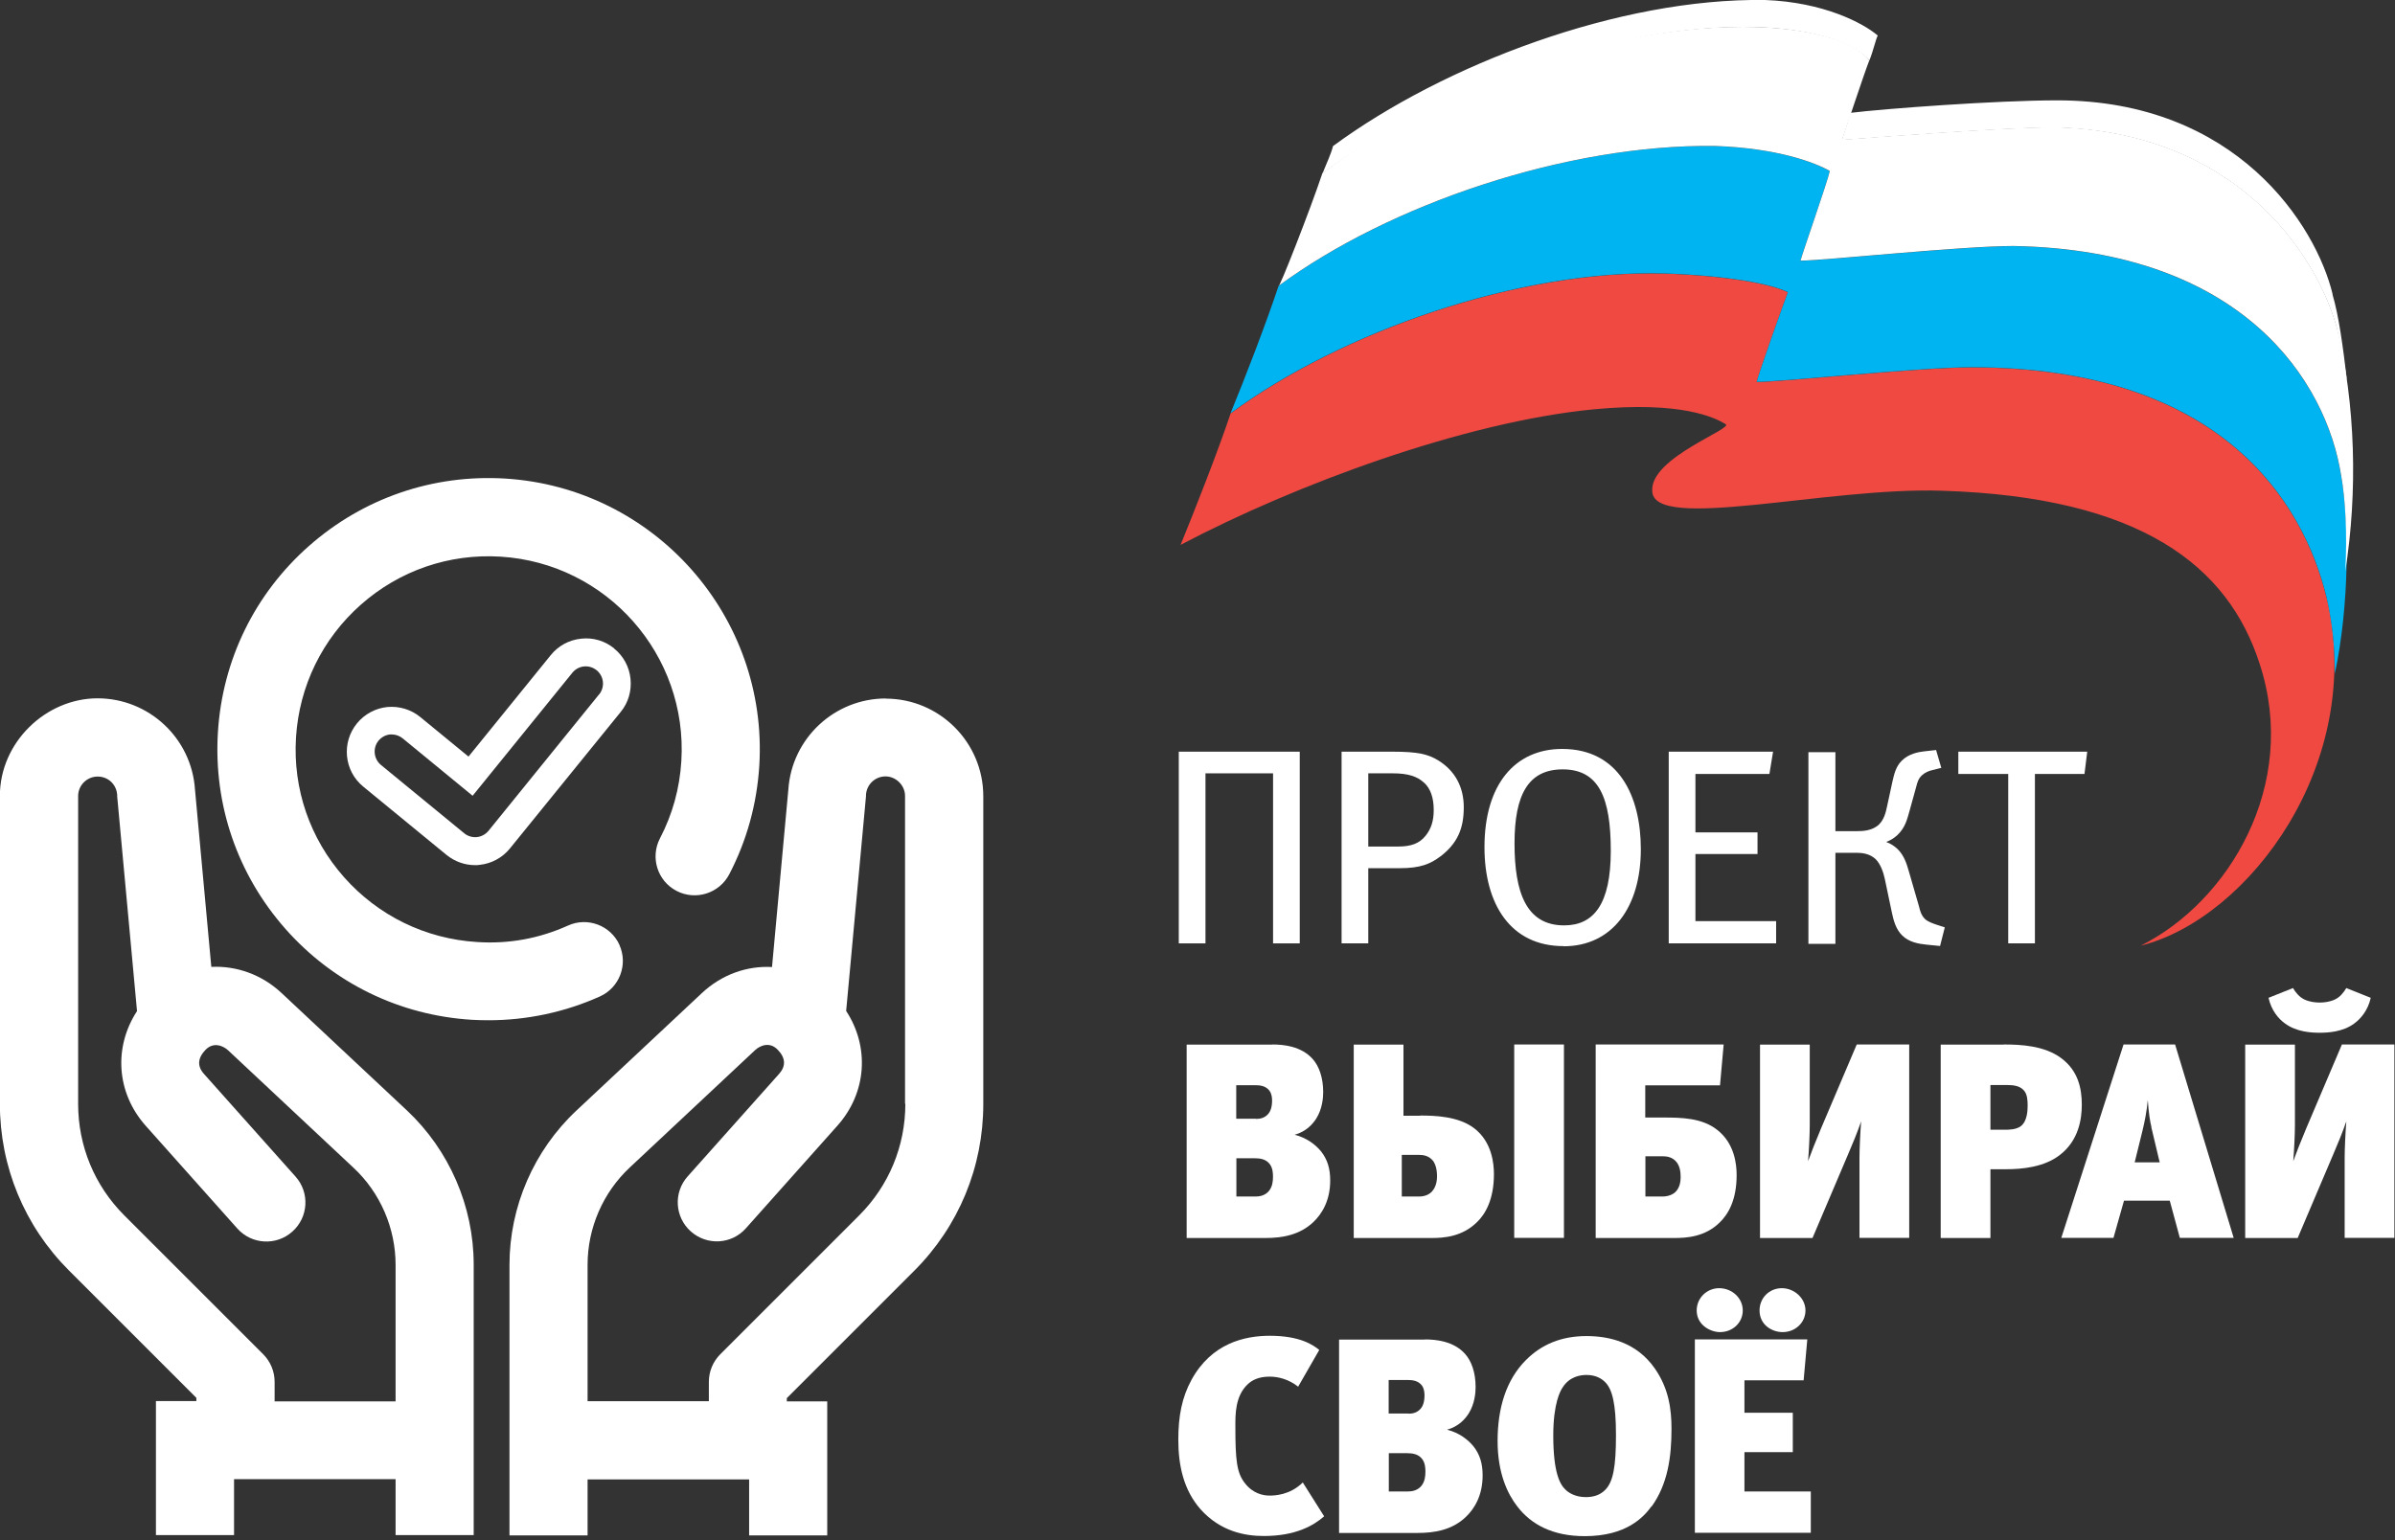 <?xml version="1.0" encoding="UTF-8"?> <svg xmlns="http://www.w3.org/2000/svg" width="157" height="101" viewBox="0 0 157 101" fill="none"><rect x="0" y="0" width="157" height="101" fill="#333333" stroke="none"/><g clip-path="url(#clip0_7299_140326)"><path fill-rule="evenodd" clip-rule="evenodd" d="M152.501 39.14C150.991 32.98 145.661 24.09 129.241 24.09C125.821 24.09 116.791 25.05 115.151 25.05C115.291 24.5 116.931 19.85 117.201 19.17C116.111 18.62 113.231 18.08 109.131 17.94C99.551 17.67 87.921 21.77 80.671 27.11C79.851 29.57 78.341 33.4 77.391 35.73C84.921 31.76 96.001 27.66 104.481 26.84C110.231 26.29 112.421 27.39 113.101 27.8C113.781 28.07 108.171 29.99 108.311 32.18C108.311 34.92 119.801 31.91 127.331 32.18C140.331 32.59 146.071 37.11 148.131 43.54C150.731 51.48 146.081 59.14 140.331 62.01C147.441 60.23 155.111 49.97 152.511 39.16L152.501 39.14Z" fill="#F04941"></path><path fill-rule="evenodd" clip-rule="evenodd" d="M109.134 17.931C113.234 18.071 116.114 18.611 117.204 19.161C116.934 19.841 115.284 24.501 115.154 25.041C116.794 25.041 125.824 24.081 129.244 24.081C145.664 24.081 150.994 32.971 152.504 39.131C152.914 40.911 153.054 42.551 153.054 44.191C154.014 39.671 154.014 34.201 153.464 31.191C152.504 25.031 147.034 16.411 131.984 16.141C128.564 16.141 119.534 17.101 118.024 17.101C118.164 16.551 119.804 11.901 119.944 11.221C118.984 10.671 116.524 9.711 112.414 9.581C102.704 9.441 91.074 13.411 83.814 18.751C82.994 21.211 81.624 24.771 80.664 27.101C87.914 21.761 99.544 17.661 109.124 17.931H109.134Z" fill="#00B4F2"></path><path fill-rule="evenodd" clip-rule="evenodd" d="M153.19 21.481C151.82 16.551 146.49 8.621 134.72 8.341C131.3 8.341 122.68 9.021 120.76 9.161C120.9 8.751 122.26 4.641 122.54 3.961C121.72 2.871 119.26 1.911 115.15 1.771C105.44 1.501 93.94 5.871 86.69 11.351C85.87 13.811 83.82 19.011 83.82 18.741C91.07 13.401 102.7 9.441 112.42 9.571C116.52 9.711 118.99 10.661 119.95 11.211C119.81 11.891 118.17 16.551 118.03 17.091C119.53 17.091 128.57 16.131 131.99 16.131C147.04 16.401 152.51 25.021 153.47 31.181C153.74 32.681 153.88 35.011 153.74 37.471C154.56 32.271 154.42 26.521 153.19 21.461V21.481Z" fill="white"></path><path fill-rule="evenodd" clip-rule="evenodd" d="M122.543 3.97C122.813 3.29 122.953 2.6 123.093 2.33C122.133 1.51 119.533 0.14 115.703 0C106.123 -0.14 94.633 4.24 87.383 9.58C87.243 10.13 86.973 10.67 86.703 11.36C93.953 6.02 105.583 1.51 115.163 1.78C119.133 1.92 121.593 2.87 122.553 3.97H122.543ZM152.913 19.3C151.823 14.78 146.623 6.58 134.853 6.58C130.883 6.58 123.493 7.13 121.303 7.4C121.033 8.36 120.753 9.04 120.753 9.18C122.673 9.04 131.293 8.36 134.713 8.36C146.483 8.63 151.813 16.57 153.183 21.5C153.453 22.73 153.593 23.83 153.863 25.06C153.593 22.73 153.313 20.68 152.903 19.31L152.913 19.3Z" fill="white"></path><path d="M83.453 61.86V50.71H79.023V61.86H77.273V49.29H85.203V61.86H83.453Z" fill="white"></path><path d="M94.415 56.16C93.775 56.65 93.105 56.93 91.775 56.93H89.695V61.86H87.945V49.29H91.305C92.925 49.29 93.625 49.45 94.295 49.87C95.375 50.54 95.955 51.6 95.955 52.93C95.955 54.35 95.535 55.3 94.425 56.16H94.415ZM93.355 51.33C92.915 50.91 92.295 50.71 91.315 50.71H89.695V55.51H91.645C92.505 55.51 93.045 55.31 93.455 54.8C93.805 54.36 93.985 53.85 93.985 53.12C93.985 52.32 93.785 51.73 93.365 51.33H93.355Z" fill="white"></path><path d="M102.493 62.04C99.022 62.04 97.312 59.29 97.312 55.55C97.312 51.43 99.323 49.11 102.403 49.11C106.103 49.11 107.562 52.19 107.562 55.68C107.562 59.49 105.683 62.05 102.493 62.05V62.04ZM102.443 50.45C100.183 50.45 99.282 52.11 99.282 55.3C99.282 58.49 100.033 60.68 102.533 60.68C104.483 60.68 105.592 59.28 105.592 55.79C105.592 52.3 104.813 50.45 102.433 50.45H102.443Z" fill="white"></path><path d="M109.391 61.86V49.29H116.231L115.991 50.75H111.141V54.58H115.211V56H111.141V60.4H116.431V61.86H109.391Z" fill="white"></path><path d="M127.257 50.351L126.657 50.501C126.437 50.551 126.197 50.651 125.997 50.831C125.757 51.051 125.687 51.301 125.617 51.581L125.177 53.171C125.027 53.681 124.917 54.251 124.377 54.761C124.137 54.981 123.907 55.111 123.667 55.201V55.221C123.937 55.311 124.177 55.481 124.377 55.661C124.837 56.101 124.997 56.681 125.127 57.121L125.807 59.471C125.857 59.691 125.937 60.001 126.167 60.241C126.367 60.441 126.697 60.551 127.027 60.661L127.487 60.811L127.177 62.031L126.267 61.941C125.777 61.891 125.137 61.781 124.697 61.341C124.297 60.961 124.127 60.371 124.017 59.831L123.557 57.641C123.467 57.201 123.267 56.641 122.957 56.341C122.587 55.981 122.077 55.921 121.737 55.921H120.317V61.891H118.547V49.321H120.317V54.501H121.737C122.107 54.501 122.737 54.481 123.177 54.061C123.507 53.731 123.617 53.291 123.707 52.861L124.057 51.241C124.167 50.771 124.277 50.271 124.657 49.891C125.117 49.421 125.767 49.311 126.117 49.271L126.917 49.181L127.267 50.381L127.257 50.351Z" fill="white"></path><path d="M136.645 50.75H133.395V61.86H131.645V50.75H128.375V49.29H136.825L136.645 50.75Z" fill="white"></path><path d="M83.409 68.49C84.139 68.49 85.299 68.6 86.049 69.44C86.469 69.91 86.739 70.66 86.739 71.61C86.739 71.97 86.689 72.7 86.289 73.34C86.049 73.72 85.619 74.2 84.869 74.41C85.669 74.61 86.249 75.07 86.599 75.5C87.019 76.03 87.199 76.63 87.199 77.41C87.199 78.74 86.649 79.61 86.089 80.14C85.199 80.98 84.069 81.18 82.939 81.18H77.789V68.5H83.409V68.49ZM82.339 73.37C82.589 73.37 82.899 73.32 83.139 73.04C83.269 72.89 83.389 72.62 83.389 72.17C83.389 71.99 83.369 71.72 83.209 71.51C82.969 71.2 82.589 71.16 82.299 71.16H81.039V73.36H82.329L82.339 73.37ZM82.289 78.46C82.529 78.46 82.909 78.42 83.179 78.1C83.419 77.81 83.449 77.44 83.449 77.15C83.449 76.93 83.429 76.6 83.249 76.35C82.999 76 82.589 75.95 82.249 75.95H81.049V78.46H82.289Z" fill="white"></path><path d="M93.102 73.15C94.052 73.15 95.632 73.19 96.672 74.01C97.802 74.9 97.932 76.3 97.932 76.99C97.932 78.65 97.372 79.61 96.822 80.14C95.842 81.1 94.652 81.18 93.842 81.18H88.742V68.5H92.002V73.16H93.112L93.102 73.15ZM91.892 78.46H93.002C93.182 78.46 93.582 78.44 93.872 78.13C94.032 77.95 94.202 77.64 94.202 77.13C94.202 76.62 94.072 76.29 93.932 76.11C93.682 75.8 93.332 75.73 93.042 75.73H91.892V78.46ZM102.522 68.49V81.17H99.262V68.49H102.522Z" fill="white"></path><path d="M104.602 81.17V68.49H112.992L112.752 71.17H107.852V73.28H109.012C110.232 73.28 111.582 73.3 112.582 74.1C113.712 74.99 113.842 76.36 113.842 77.05C113.842 78.71 113.282 79.63 112.732 80.16C111.772 81.11 110.552 81.18 109.752 81.18H104.602V81.17ZM107.862 78.46H108.972C109.352 78.46 109.662 78.33 109.842 78.15C110.112 77.88 110.172 77.48 110.172 77.2C110.172 76.87 110.132 76.49 109.902 76.2C109.652 75.89 109.302 75.82 109.012 75.82H107.862V78.46Z" fill="white"></path><path d="M121.895 81.17V75.91C121.895 75.35 121.945 74.24 122.005 73.53C121.715 74.35 121.475 74.93 121.145 75.7L118.815 81.18H115.375V68.5H118.635V73.76C118.635 74.34 118.585 75.43 118.525 76.14C118.725 75.59 119.015 74.85 119.385 73.97L121.715 68.49H125.155V81.17H121.895Z" fill="white"></path><path d="M131.349 68.49C132.459 68.49 134.029 68.56 135.139 69.4C136.229 70.22 136.469 71.37 136.469 72.44C136.469 73.37 136.269 74.77 135.049 75.72C134.009 76.54 132.539 76.67 131.499 76.67H130.479V81.18H127.219V68.5H131.349V68.49ZM131.419 74.08C131.669 74.08 132.169 74.08 132.479 73.84C132.899 73.51 132.919 72.8 132.919 72.49C132.919 72.16 132.899 71.76 132.679 71.51C132.409 71.18 131.919 71.15 131.609 71.15H130.479V74.08H131.429H131.419Z" fill="white"></path><path d="M142.895 81.17L142.235 78.73H139.235L138.545 81.17H135.125L139.205 68.49H142.585L146.425 81.17H142.895ZM141.035 73.91C140.945 73.55 140.855 73.02 140.795 72.13C140.725 72.89 140.595 73.53 140.445 74.15L139.935 76.22H141.575L141.025 73.91H141.035Z" fill="white"></path><path d="M153.7 81.17V75.91C153.7 75.35 153.75 74.24 153.81 73.53C153.52 74.35 153.28 74.93 152.95 75.7L150.62 81.18H147.18V68.5H150.44V73.76C150.44 74.34 150.39 75.43 150.33 76.14C150.53 75.59 150.82 74.85 151.19 73.97L153.52 68.49H156.96V81.17H153.7ZM155.41 65.43C155.23 66.25 154.75 66.81 154.32 67.12C153.57 67.67 152.61 67.72 152.06 67.72C151.51 67.72 150.55 67.67 149.8 67.12C149.36 66.81 148.89 66.25 148.71 65.43L150.31 64.79C150.53 65.14 150.73 65.37 151.06 65.54C151.41 65.7 151.77 65.74 152.06 65.74C152.35 65.74 152.72 65.7 153.06 65.54C153.39 65.38 153.59 65.14 153.81 64.79L155.41 65.43Z" fill="white"></path><path d="M85.112 90.94C84.472 90.43 83.782 90.27 83.222 90.27C82.492 90.27 82.072 90.51 81.802 90.76C80.962 91.54 80.982 92.76 80.982 93.54C80.982 95.74 81.072 96.58 81.602 97.25C82.132 97.94 82.802 98.07 83.222 98.07C83.532 98.07 84.552 98.05 85.402 97.21L86.802 99.43C86.112 100.03 84.942 100.72 82.852 100.72C81.612 100.72 80.012 100.43 78.702 98.97C77.592 97.71 77.242 96.11 77.242 94.4C77.242 92.85 77.482 91.62 78.112 90.47C79.422 88.09 81.572 87.59 83.242 87.59C85.242 87.59 86.102 88.21 86.482 88.52L85.102 90.92L85.112 90.94Z" fill="white"></path><path d="M93.401 87.83C94.131 87.83 95.291 87.94 96.041 88.78C96.461 89.25 96.731 90 96.731 90.95C96.731 91.31 96.681 92.04 96.281 92.68C96.041 93.06 95.611 93.54 94.861 93.75C95.661 93.95 96.241 94.41 96.591 94.84C97.011 95.37 97.191 95.97 97.191 96.75C97.191 98.08 96.641 98.95 96.081 99.48C95.191 100.32 94.061 100.52 92.931 100.52H87.781V87.84H93.401V87.83ZM92.331 92.7C92.581 92.7 92.891 92.65 93.131 92.37C93.261 92.22 93.381 91.95 93.381 91.5C93.381 91.32 93.361 91.05 93.201 90.84C92.961 90.53 92.581 90.49 92.291 90.49H91.031V92.69H92.321L92.331 92.7ZM92.281 97.8C92.521 97.8 92.901 97.76 93.171 97.44C93.411 97.15 93.441 96.78 93.441 96.49C93.441 96.27 93.421 95.94 93.241 95.69C92.991 95.34 92.581 95.29 92.241 95.29H91.041V97.8H92.281Z" fill="white"></path><path d="M108.272 98.76C107.742 99.49 106.612 100.73 103.882 100.73C101.792 100.73 100.372 99.97 99.462 98.78C98.842 97.98 98.172 96.63 98.172 94.49C98.172 92.35 98.722 90.49 100.032 89.18C101.052 88.16 102.342 87.61 104.002 87.61C105.472 87.61 107.282 88.01 108.482 89.74C109.392 91.05 109.572 92.4 109.572 93.69C109.572 95.56 109.322 97.31 108.282 98.77L108.272 98.76ZM105.222 90.63C105.002 90.41 104.622 90.16 104.002 90.16C103.582 90.16 102.872 90.27 102.422 91C102.292 91.2 101.822 92 101.822 94.13C101.822 96.6 102.272 97.35 102.622 97.68C102.822 97.88 103.262 98.17 103.952 98.17C104.332 98.17 104.842 98.1 105.242 97.68C105.752 97.15 105.932 96.17 105.932 94.09C105.932 92.01 105.682 91.09 105.222 90.63Z" fill="white"></path><path d="M111.104 100.51V87.83H118.474L118.234 90.51H114.354V92.64H117.524V95.22H114.354V97.8H118.704V100.51H111.094H111.104ZM112.754 87.35C112.114 87.35 111.224 86.88 111.224 85.93C111.224 85.11 111.894 84.47 112.694 84.47C113.554 84.47 114.244 85.13 114.244 85.93C114.244 86.73 113.584 87.35 112.754 87.35ZM116.854 87.35C116.164 87.35 115.344 86.88 115.344 85.93C115.344 85.11 115.984 84.47 116.804 84.47C117.624 84.47 118.354 85.13 118.354 85.93C118.354 86.73 117.684 87.35 116.864 87.35H116.854Z" fill="white"></path><path d="M40.262 42.52C39.652 42.02 38.882 41.791 38.092 41.88C37.312 41.961 36.602 42.34 36.102 42.961L30.712 49.611L27.552 47.02C26.942 46.52 26.172 46.291 25.392 46.361C24.612 46.441 23.902 46.821 23.402 47.431C22.372 48.691 22.552 50.55 23.812 51.581L29.272 56.06C29.802 56.49 30.462 56.73 31.142 56.73C31.242 56.73 31.342 56.73 31.442 56.711C32.222 56.63 32.942 56.24 33.432 55.63L40.692 46.681C41.192 46.071 41.412 45.3 41.332 44.511C41.252 43.73 40.872 43.02 40.252 42.52H40.262ZM39.282 45.52L32.022 54.48C31.832 54.711 31.552 54.861 31.262 54.891C30.962 54.92 30.662 54.831 30.432 54.641L24.972 50.16C24.492 49.761 24.422 49.05 24.812 48.571C25.002 48.34 25.272 48.191 25.572 48.16C25.612 48.16 25.652 48.16 25.682 48.16C25.942 48.16 26.192 48.251 26.402 48.42L30.982 52.181L37.522 44.111C37.712 43.88 37.982 43.73 38.282 43.7C38.582 43.67 38.872 43.761 39.112 43.95C39.342 44.141 39.492 44.41 39.522 44.711C39.552 45.011 39.462 45.31 39.272 45.541L39.282 45.52Z" fill="white"></path><path d="M40.614 61.971C40.034 60.681 38.514 60.111 37.234 60.691C35.354 61.541 33.344 61.911 31.264 61.771C27.894 61.561 24.794 60.051 22.554 57.521C20.314 54.991 19.194 51.731 19.404 48.361C19.614 44.991 21.124 41.891 23.654 39.651C26.184 37.411 29.444 36.291 32.814 36.501C39.784 36.931 45.094 42.951 44.664 49.911C44.554 51.701 44.084 53.401 43.264 54.971C42.614 56.221 43.094 57.771 44.354 58.421C45.604 59.071 47.154 58.581 47.804 57.331C48.954 55.121 49.614 52.731 49.774 50.221C50.374 40.441 42.914 31.991 33.124 31.381C28.384 31.091 23.814 32.661 20.254 35.801C16.694 38.941 14.574 43.291 14.284 48.031C13.994 52.771 15.564 57.341 18.704 60.901C21.844 64.461 26.194 66.581 30.934 66.871C31.294 66.891 31.664 66.901 32.024 66.901C34.534 66.901 37.034 66.371 39.324 65.341C40.614 64.761 41.184 63.241 40.604 61.961L40.614 61.971Z" fill="white"></path><path d="M18.462 65.121C17.152 63.891 15.482 63.321 13.852 63.401L12.782 51.771C12.562 48.411 9.762 45.791 6.392 45.791C3.022 45.791 -0.008 48.661 -0.008 52.191V72.371C-0.008 76.501 1.602 80.391 4.522 83.311L12.872 91.661V91.871H10.222V100.661H15.342V96.991H25.932V100.661H31.052V82.921C31.052 79.101 29.452 75.421 26.672 72.811L18.452 65.111L18.462 65.121ZM18.002 91.881V90.611C18.002 89.931 17.732 89.281 17.252 88.801L8.152 79.701C6.192 77.741 5.122 75.141 5.122 72.381V52.201C5.122 51.491 5.702 50.921 6.402 50.921C7.102 50.921 7.642 51.451 7.682 52.131C7.682 52.161 7.682 52.191 7.682 52.221L8.982 66.301C7.442 68.661 7.622 71.651 9.552 73.821L15.552 80.551C16.492 81.611 18.112 81.701 19.162 80.761C20.222 79.821 20.312 78.201 19.372 77.151L13.372 70.421C12.922 69.921 12.952 69.391 13.462 68.851C13.462 68.851 13.462 68.851 13.472 68.841C14.012 68.281 14.662 68.601 14.952 68.871L23.172 76.571C24.932 78.211 25.932 80.541 25.932 82.941V91.891H17.982L18.002 91.881Z" fill="white"></path><path d="M58.068 45.801C54.698 45.801 51.898 48.421 51.678 51.781L50.608 63.411C48.978 63.321 47.318 63.891 45.998 65.131L37.778 72.831C34.998 75.441 33.398 79.121 33.398 82.941V100.681H38.518V97.011H49.108V100.681H54.228V91.891H51.578V91.681L59.928 83.331C62.848 80.411 64.458 76.521 64.458 72.391V52.211C64.458 48.681 61.588 45.811 58.058 45.811L58.068 45.801ZM59.348 72.381C59.348 75.151 58.268 77.751 56.318 79.701L47.218 88.801C46.738 89.281 46.468 89.931 46.468 90.611V91.881H38.518V82.931C38.518 80.521 39.528 78.201 41.278 76.561L49.498 68.861C49.798 68.581 50.438 68.271 50.978 68.831C50.978 68.831 50.978 68.831 50.988 68.841C51.498 69.371 51.528 69.901 51.078 70.411L45.078 77.141C44.138 78.191 44.228 79.811 45.288 80.751C46.348 81.691 47.958 81.601 48.898 80.541L54.898 73.811C56.828 71.641 57.008 68.641 55.468 66.291L56.768 52.211C56.768 52.211 56.768 52.151 56.768 52.121C56.808 51.441 57.368 50.911 58.048 50.911C58.728 50.911 59.328 51.491 59.328 52.191V72.371L59.348 72.381Z" fill="white"></path></g><defs><clipPath id="clip0_7299_140326"><rect width="156.96" height="100.73" fill="white"></rect></clipPath></defs></svg> 